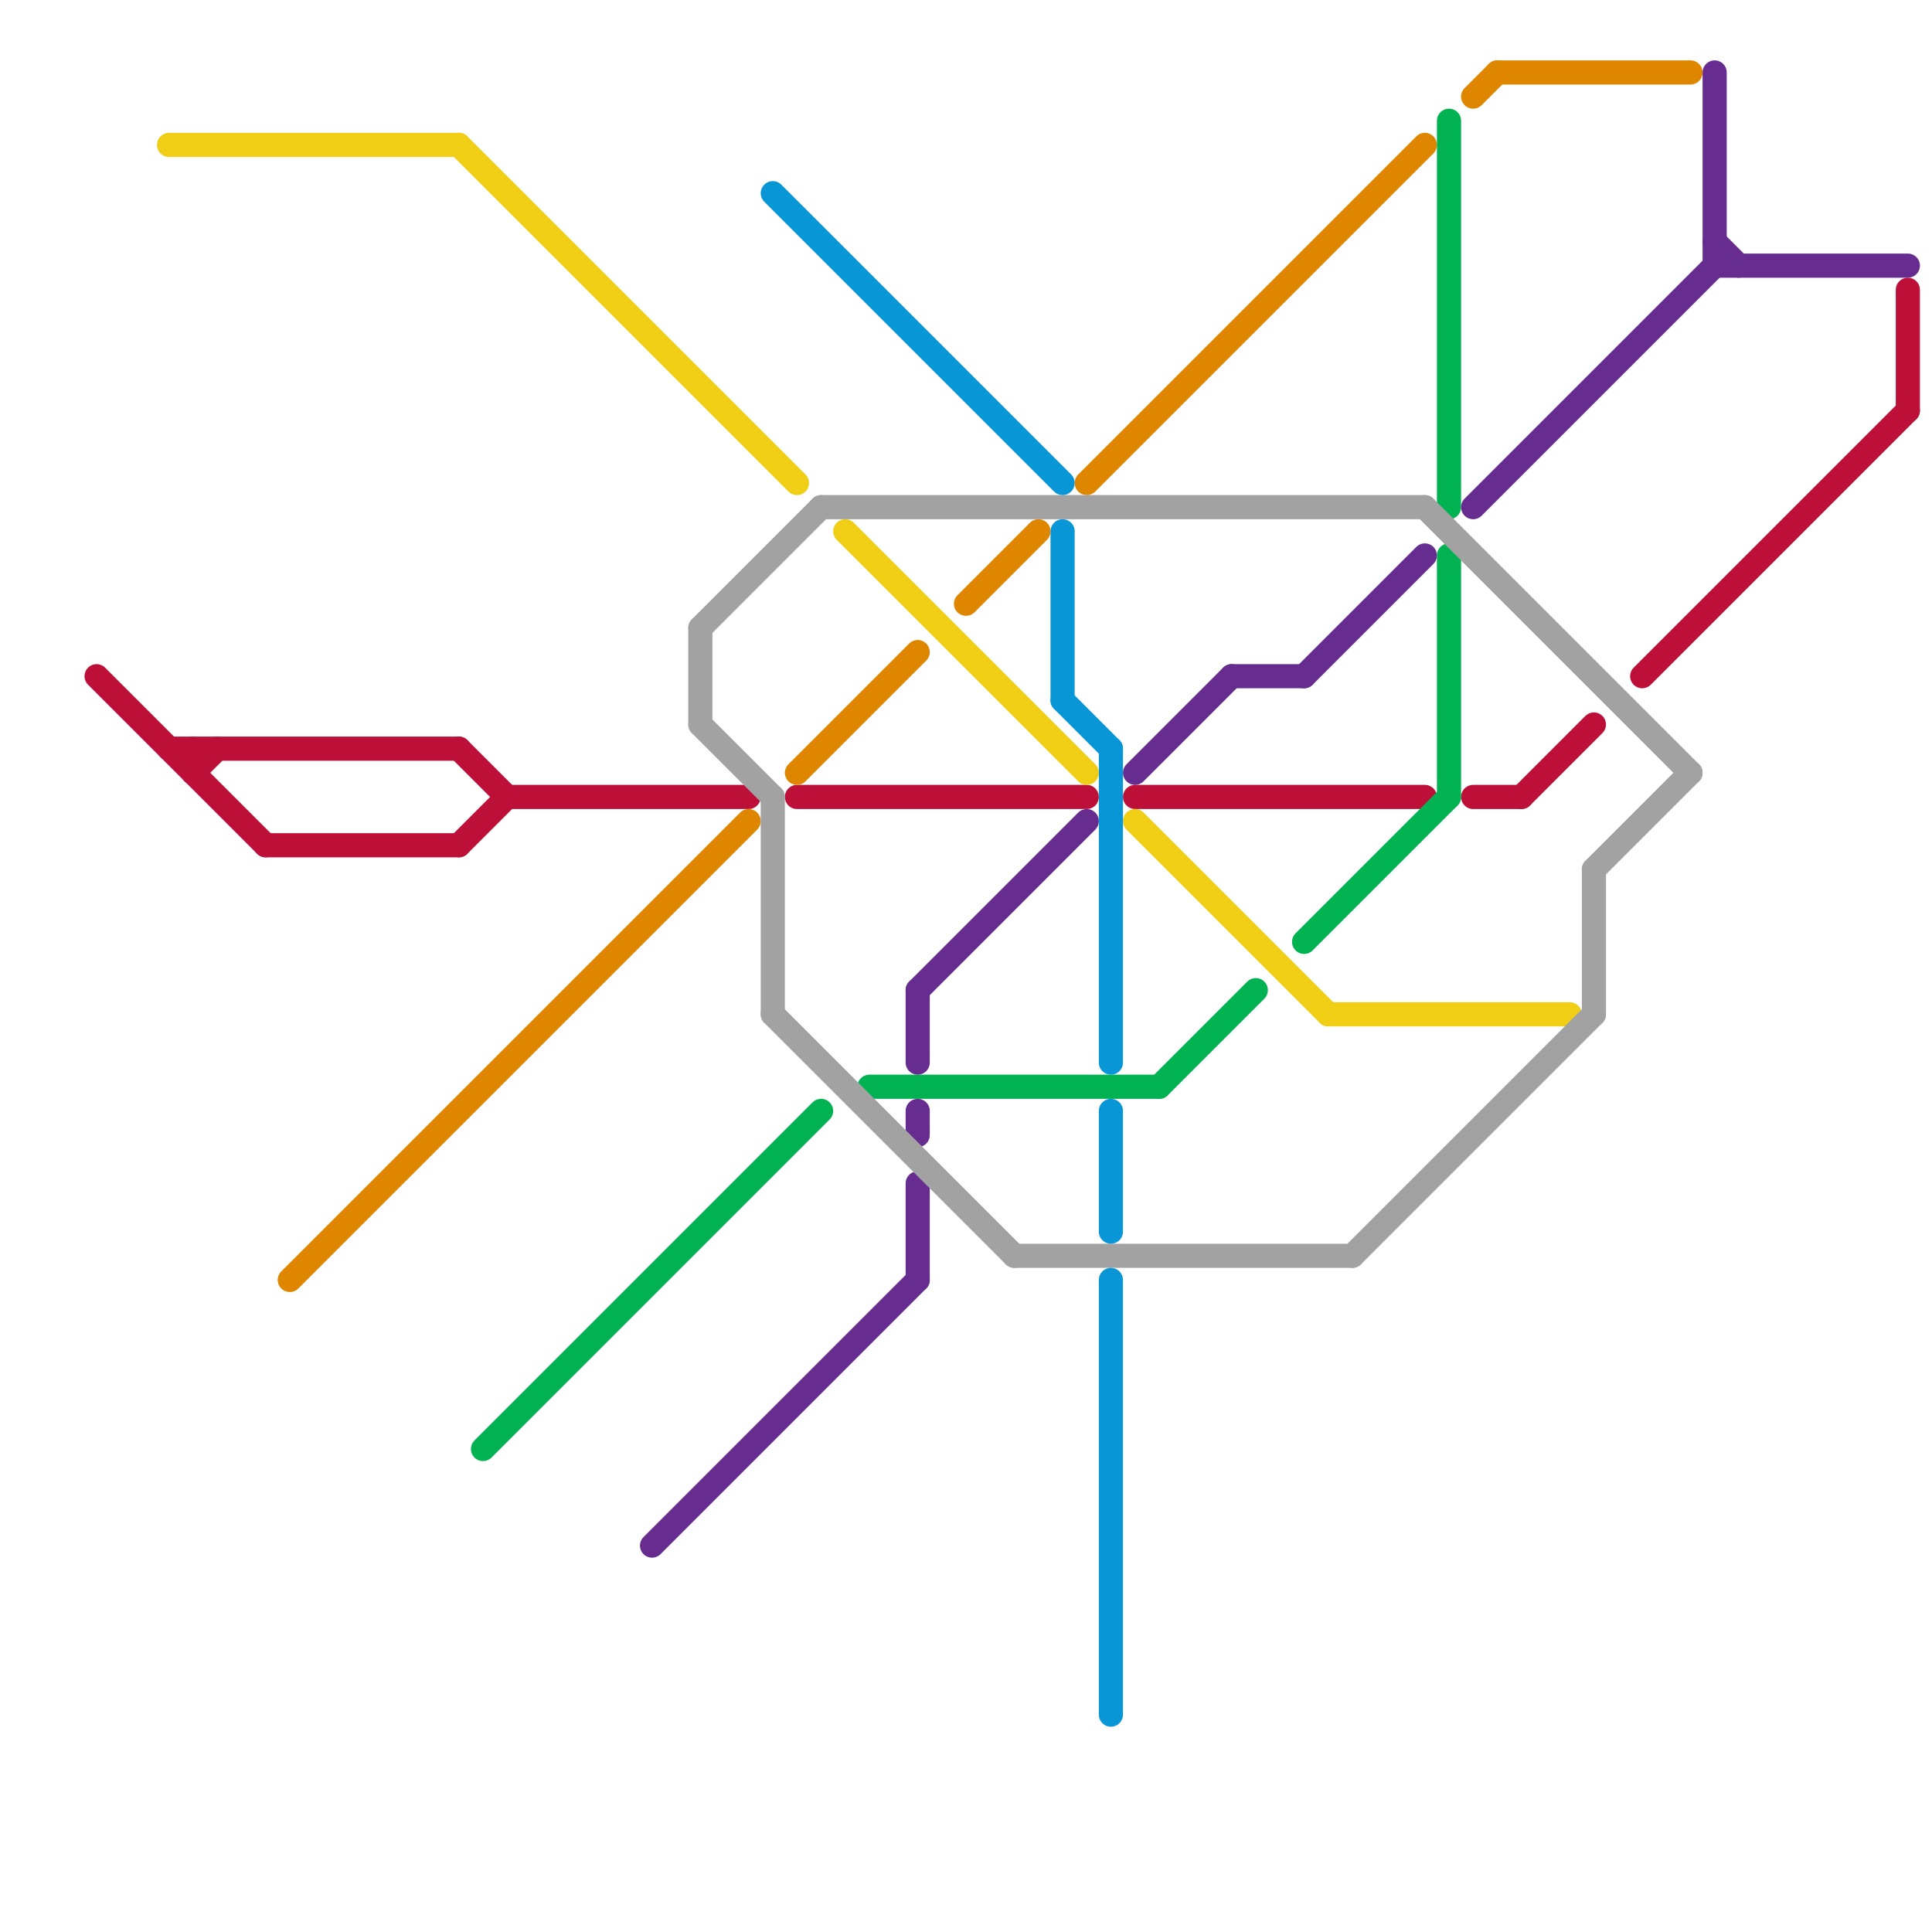 
<svg version="1.1" xmlns="http://www.w3.org/2000/svg" viewBox="0 0 80 80">
<style>text { font: 1px Helvetica; font-weight: 600; white-space: pre; dominant-baseline: central; } line { stroke-width: 1; fill: none; stroke-linecap: round; stroke-linejoin: round; } .c0 { stroke: #bd1038 } .c1 { stroke: #f0ce15 } .c2 { stroke: #df8600 } .c3 { stroke: #00b251 } .c4 { stroke: #662c90 } .c5 { stroke: #a2a2a2 } .c6 { stroke: #0896d7 }</style><defs><g id="wm-xf"><circle r="1.2" fill="#000"/><circle r="0.9" fill="#fff"/><circle r="0.6" fill="#000"/><circle r="0.3" fill="#fff"/></g><g id="wm"><circle r="0.6" fill="#000"/><circle r="0.3" fill="#fff"/></g></defs><line class="c0" x1="19" y1="35" x2="21" y2="33"/><line class="c0" x1="11" y1="35" x2="19" y2="35"/><line class="c0" x1="47" y1="33" x2="59" y2="33"/><line class="c0" x1="61" y1="33" x2="63" y2="33"/><line class="c0" x1="4" y1="28" x2="11" y2="35"/><line class="c0" x1="79" y1="12" x2="79" y2="17"/><line class="c0" x1="19" y1="31" x2="21" y2="33"/><line class="c0" x1="21" y1="33" x2="31" y2="33"/><line class="c0" x1="68" y1="28" x2="79" y2="17"/><line class="c0" x1="8" y1="32" x2="9" y2="31"/><line class="c0" x1="7" y1="31" x2="19" y2="31"/><line class="c0" x1="8" y1="31" x2="8" y2="32"/><line class="c0" x1="33" y1="33" x2="45" y2="33"/><line class="c0" x1="63" y1="33" x2="66" y2="30"/><line class="c1" x1="47" y1="34" x2="55" y2="42"/><line class="c1" x1="7" y1="6" x2="19" y2="6"/><line class="c1" x1="55" y1="42" x2="65" y2="42"/><line class="c1" x1="19" y1="6" x2="33" y2="20"/><line class="c1" x1="35" y1="22" x2="45" y2="32"/><line class="c2" x1="40" y1="25" x2="43" y2="22"/><line class="c2" x1="45" y1="20" x2="59" y2="6"/><line class="c2" x1="12" y1="53" x2="31" y2="34"/><line class="c2" x1="33" y1="32" x2="38" y2="27"/><line class="c2" x1="61" y1="4" x2="62" y2="3"/><line class="c2" x1="62" y1="3" x2="70" y2="3"/><line class="c3" x1="20" y1="60" x2="34" y2="46"/><line class="c3" x1="60" y1="5" x2="60" y2="21"/><line class="c3" x1="36" y1="45" x2="48" y2="45"/><line class="c3" x1="60" y1="23" x2="60" y2="33"/><line class="c3" x1="54" y1="39" x2="60" y2="33"/><line class="c3" x1="48" y1="45" x2="52" y2="41"/><line class="c4" x1="71" y1="11" x2="79" y2="11"/><line class="c4" x1="38" y1="41" x2="45" y2="34"/><line class="c4" x1="51" y1="28" x2="54" y2="28"/><line class="c4" x1="71" y1="3" x2="71" y2="11"/><line class="c4" x1="61" y1="21" x2="71" y2="11"/><line class="c4" x1="38" y1="46" x2="38" y2="47"/><line class="c4" x1="54" y1="28" x2="59" y2="23"/><line class="c4" x1="27" y1="64" x2="38" y2="53"/><line class="c4" x1="71" y1="10" x2="72" y2="11"/><line class="c4" x1="38" y1="49" x2="38" y2="53"/><line class="c4" x1="47" y1="32" x2="51" y2="28"/><line class="c4" x1="38" y1="41" x2="38" y2="44"/><line class="c5" x1="29" y1="30" x2="32" y2="33"/><line class="c5" x1="42" y1="52" x2="56" y2="52"/><line class="c5" x1="66" y1="36" x2="70" y2="32"/><line class="c5" x1="66" y1="36" x2="66" y2="42"/><line class="c5" x1="32" y1="42" x2="42" y2="52"/><line class="c5" x1="32" y1="33" x2="32" y2="42"/><line class="c5" x1="34" y1="21" x2="59" y2="21"/><line class="c5" x1="29" y1="26" x2="34" y2="21"/><line class="c5" x1="29" y1="26" x2="29" y2="30"/><line class="c5" x1="56" y1="52" x2="66" y2="42"/><line class="c5" x1="59" y1="21" x2="70" y2="32"/><line class="c6" x1="32" y1="8" x2="44" y2="20"/><line class="c6" x1="46" y1="53" x2="46" y2="71"/><line class="c6" x1="46" y1="46" x2="46" y2="51"/><line class="c6" x1="44" y1="29" x2="46" y2="31"/><line class="c6" x1="44" y1="22" x2="44" y2="29"/><line class="c6" x1="46" y1="31" x2="46" y2="44"/>
</svg>
